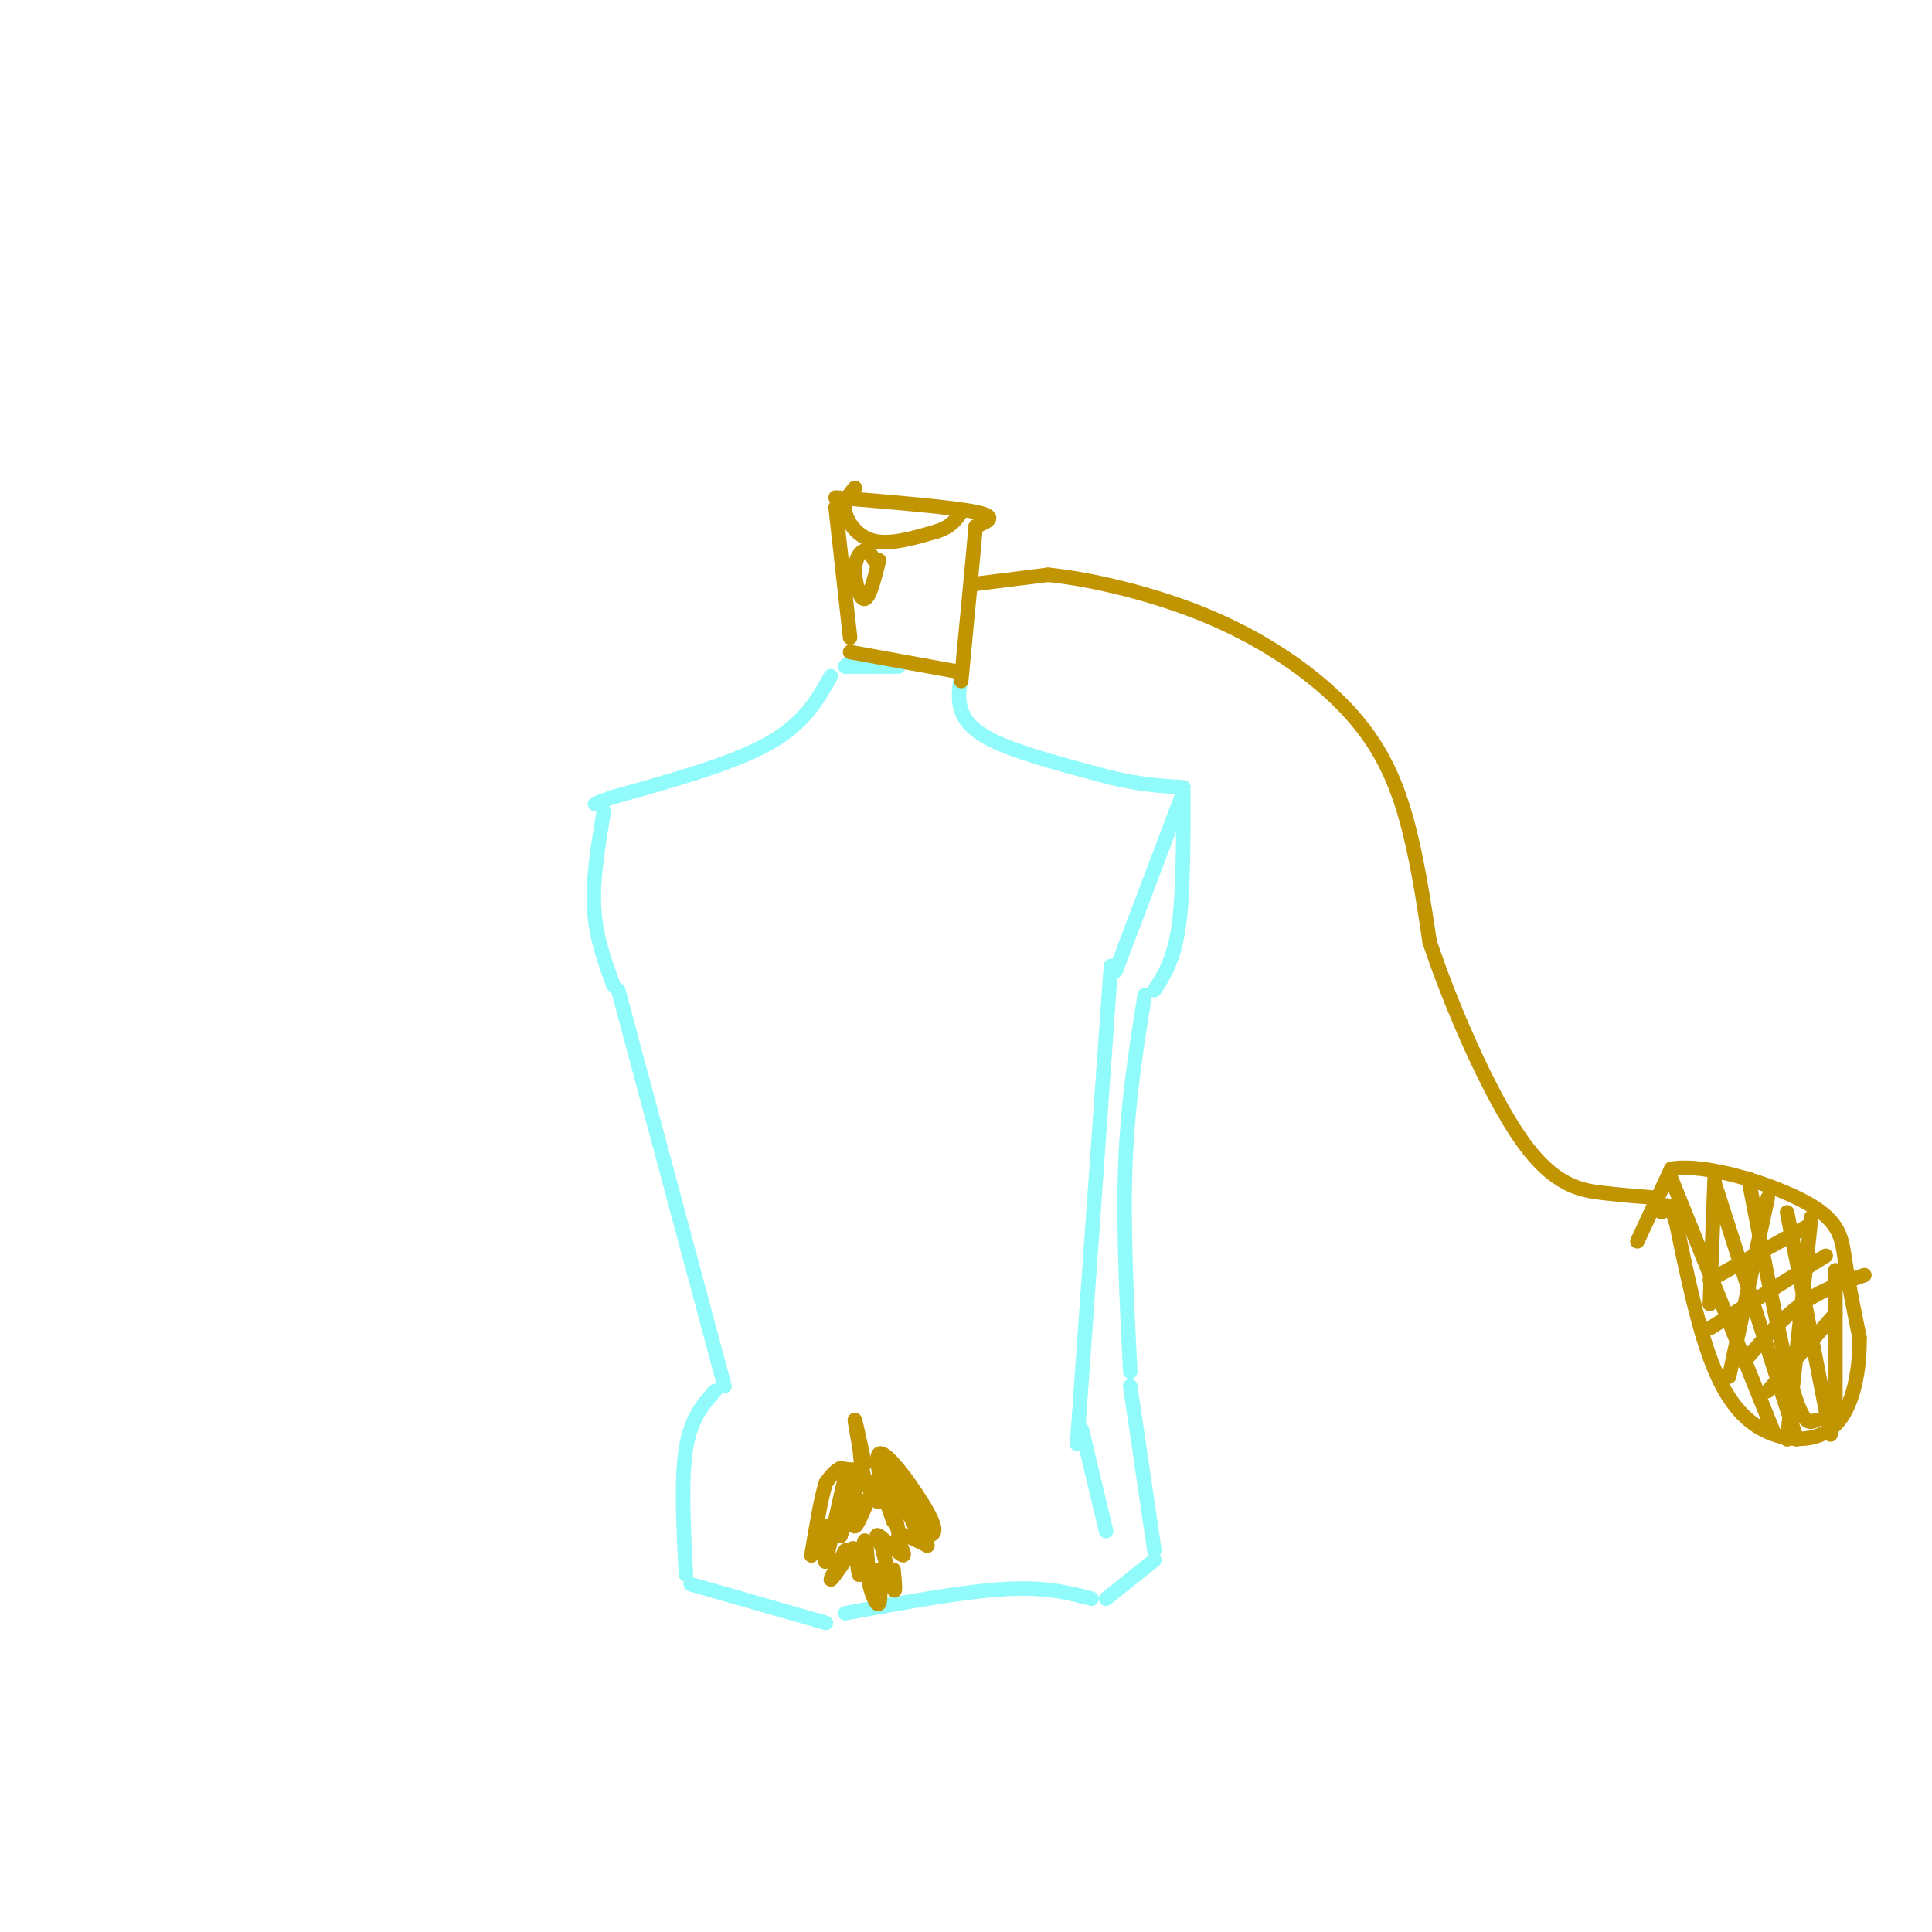 <svg viewBox='0 0 400 400' version='1.1' xmlns='http://www.w3.org/2000/svg' xmlns:xlink='http://www.w3.org/1999/xlink'><g fill='none' stroke='#91FBFB' stroke-width='3' stroke-linecap='round' stroke-linejoin='round'><path d='M172,140c-2.750,4.917 -5.500,9.833 -13,14c-7.500,4.167 -19.750,7.583 -32,11'/><path d='M127,165c-5.667,2.000 -3.833,1.500 -2,1'/><path d='M199,140c-0.378,2.333 -0.756,4.667 0,7c0.756,2.333 2.644,4.667 8,7c5.356,2.333 14.178,4.667 23,7'/><path d='M230,161c6.333,1.500 10.667,1.750 15,2'/><path d='M125,168c-1.167,7.000 -2.333,14.000 -2,20c0.333,6.000 2.167,11.000 4,16'/><path d='M128,205c0.000,0.000 22.000,82.000 22,82'/><path d='M245,164c0.000,0.000 -14.000,37.000 -14,37'/><path d='M230,200c0.000,0.000 -7.000,99.000 -7,99'/><path d='M148,288c-2.500,2.833 -5.000,5.667 -6,12c-1.000,6.333 -0.500,16.167 0,26'/><path d='M224,296c0.000,0.000 5.000,21.000 5,21'/><path d='M226,331c-4.750,-1.250 -9.500,-2.500 -18,-2c-8.500,0.500 -20.750,2.750 -33,5'/><path d='M143,328c0.000,0.000 28.000,8.000 28,8'/><path d='M175,138c0.000,0.000 1.000,-1.000 1,-1'/><path d='M175,138c0.000,0.000 11.000,0.000 11,0'/><path d='M245,164c0.000,10.583 0.000,21.167 -1,28c-1.000,6.833 -3.000,9.917 -5,13'/><path d='M237,206c-1.750,11.000 -3.500,22.000 -4,35c-0.500,13.000 0.250,28.000 1,43'/><path d='M234,287c0.000,0.000 5.000,34.000 5,34'/><path d='M239,323c0.000,0.000 -10.000,8.000 -10,8'/></g>
<g fill='none' stroke='#C09501' stroke-width='3' stroke-linecap='round' stroke-linejoin='round'><path d='M175,321c-1.500,2.833 -3.000,5.667 -3,6c0.000,0.333 1.500,-1.833 3,-4'/><path d='M175,323c0.869,-1.515 1.542,-3.303 2,-2c0.458,1.303 0.700,5.697 1,5c0.300,-0.697 0.657,-6.485 1,-7c0.343,-0.515 0.671,4.242 1,9'/><path d='M180,328c0.600,2.600 1.600,4.600 2,4c0.400,-0.600 0.200,-3.800 0,-7'/><path d='M182,318c1.250,4.917 2.500,9.833 3,11c0.500,1.167 0.250,-1.417 0,-4'/><path d='M183,321c-1.054,-1.851 -2.107,-3.702 -1,-3c1.107,0.702 4.375,3.958 5,4c0.625,0.042 -1.393,-3.131 -1,-4c0.393,-0.869 3.196,0.565 6,2'/><path d='M192,320c-1.022,-3.644 -6.578,-13.756 -8,-16c-1.422,-2.244 1.289,3.378 4,9'/><path d='M188,313c1.397,3.013 2.890,6.045 2,4c-0.890,-2.045 -4.163,-9.166 -5,-9c-0.837,0.166 0.761,7.619 1,9c0.239,1.381 -0.880,-3.309 -2,-8'/><path d='M184,309c-0.622,-0.578 -1.178,1.978 -2,2c-0.822,0.022 -1.911,-2.489 -3,-5'/><path d='M179,306c-0.667,-1.833 -0.833,-3.917 -1,-6'/><path d='M178,300c-0.467,-2.667 -1.133,-6.333 -1,-6c0.133,0.333 1.067,4.667 2,9'/><path d='M179,303c-0.500,1.667 -2.750,1.333 -5,1'/><path d='M174,304c-1.333,0.667 -2.167,1.833 -3,3'/><path d='M171,307c-1.000,3.000 -2.000,9.000 -3,15'/><path d='M168,322c0.282,0.228 2.488,-6.702 3,-6c0.512,0.702 -0.670,9.035 0,7c0.670,-2.035 3.191,-14.439 4,-17c0.809,-2.561 -0.096,4.719 -1,12'/><path d='M174,318c0.614,-1.407 2.649,-10.923 3,-11c0.351,-0.077 -0.982,9.287 0,9c0.982,-0.287 4.281,-10.225 6,-12c1.719,-1.775 1.860,4.612 2,11'/><path d='M185,315c-0.964,-2.119 -4.375,-12.917 -3,-14c1.375,-1.083 7.536,7.548 10,12c2.464,4.452 1.232,4.726 0,5'/><path d='M176,135c0.000,0.000 22.000,4.000 22,4'/><path d='M176,132c0.000,0.000 -3.000,-27.000 -3,-27'/><path d='M173,103c12.083,1.000 24.167,2.000 29,3c4.833,1.000 2.417,2.000 0,3'/><path d='M202,109c-0.500,5.833 -1.750,18.917 -3,32'/><path d='M181,116c-0.577,-1.071 -1.155,-2.143 -2,-2c-0.845,0.143 -1.958,1.500 -2,4c-0.042,2.500 0.988,6.143 2,6c1.012,-0.143 2.006,-4.071 3,-8'/><path d='M201,121c0.000,0.000 16.000,-2.000 16,-2'/><path d='M217,119c8.654,0.845 22.289,3.959 34,9c11.711,5.041 21.499,12.011 28,19c6.501,6.989 9.715,13.997 12,22c2.285,8.003 3.643,17.002 5,26'/><path d='M296,195c4.190,12.655 12.167,31.292 19,41c6.833,9.708 12.524,10.488 17,11c4.476,0.512 7.738,0.756 11,1'/><path d='M339,257c0.000,0.000 7.000,-15.000 7,-15'/><path d='M346,242c6.976,-1.262 20.917,3.083 28,7c7.083,3.917 7.310,7.405 8,12c0.690,4.595 1.845,10.298 3,16'/><path d='M385,277c0.088,6.341 -1.193,14.195 -5,18c-3.807,3.805 -10.140,3.563 -15,1c-4.860,-2.563 -8.246,-7.447 -11,-15c-2.754,-7.553 -4.877,-17.777 -7,-28'/><path d='M347,253c-1.667,-5.000 -2.333,-3.500 -3,-2'/><path d='M346,244c0.000,0.000 21.000,52.000 21,52'/><path d='M355,245c0.000,0.000 17.000,53.000 17,53'/><path d='M362,244c3.333,17.333 6.667,34.667 9,43c2.333,8.333 3.667,7.667 5,7'/><path d='M370,251c0.000,0.000 9.000,46.000 9,46'/><path d='M354,265c0.000,0.000 20.000,-11.000 20,-11'/><path d='M354,275c0.000,0.000 24.000,-15.000 24,-15'/><path d='M361,282c3.917,-4.500 7.833,-9.000 12,-12c4.167,-3.000 8.583,-4.500 13,-6'/><path d='M366,288c0.000,0.000 14.000,-16.000 14,-16'/><path d='M355,244c0.000,0.000 -1.000,26.000 -1,26'/><path d='M366,248c0.000,0.000 -8.000,37.000 -8,37'/><path d='M375,252c0.000,0.000 -5.000,46.000 -5,46'/><path d='M380,263c0.000,0.000 0.000,30.000 0,30'/><path d='M177,101c-1.222,1.400 -2.444,2.800 -2,5c0.444,2.200 2.556,5.200 6,6c3.444,0.800 8.222,-0.600 13,-2'/><path d='M194,110c3.000,-1.000 4.000,-2.500 5,-4'/></g>
</svg>